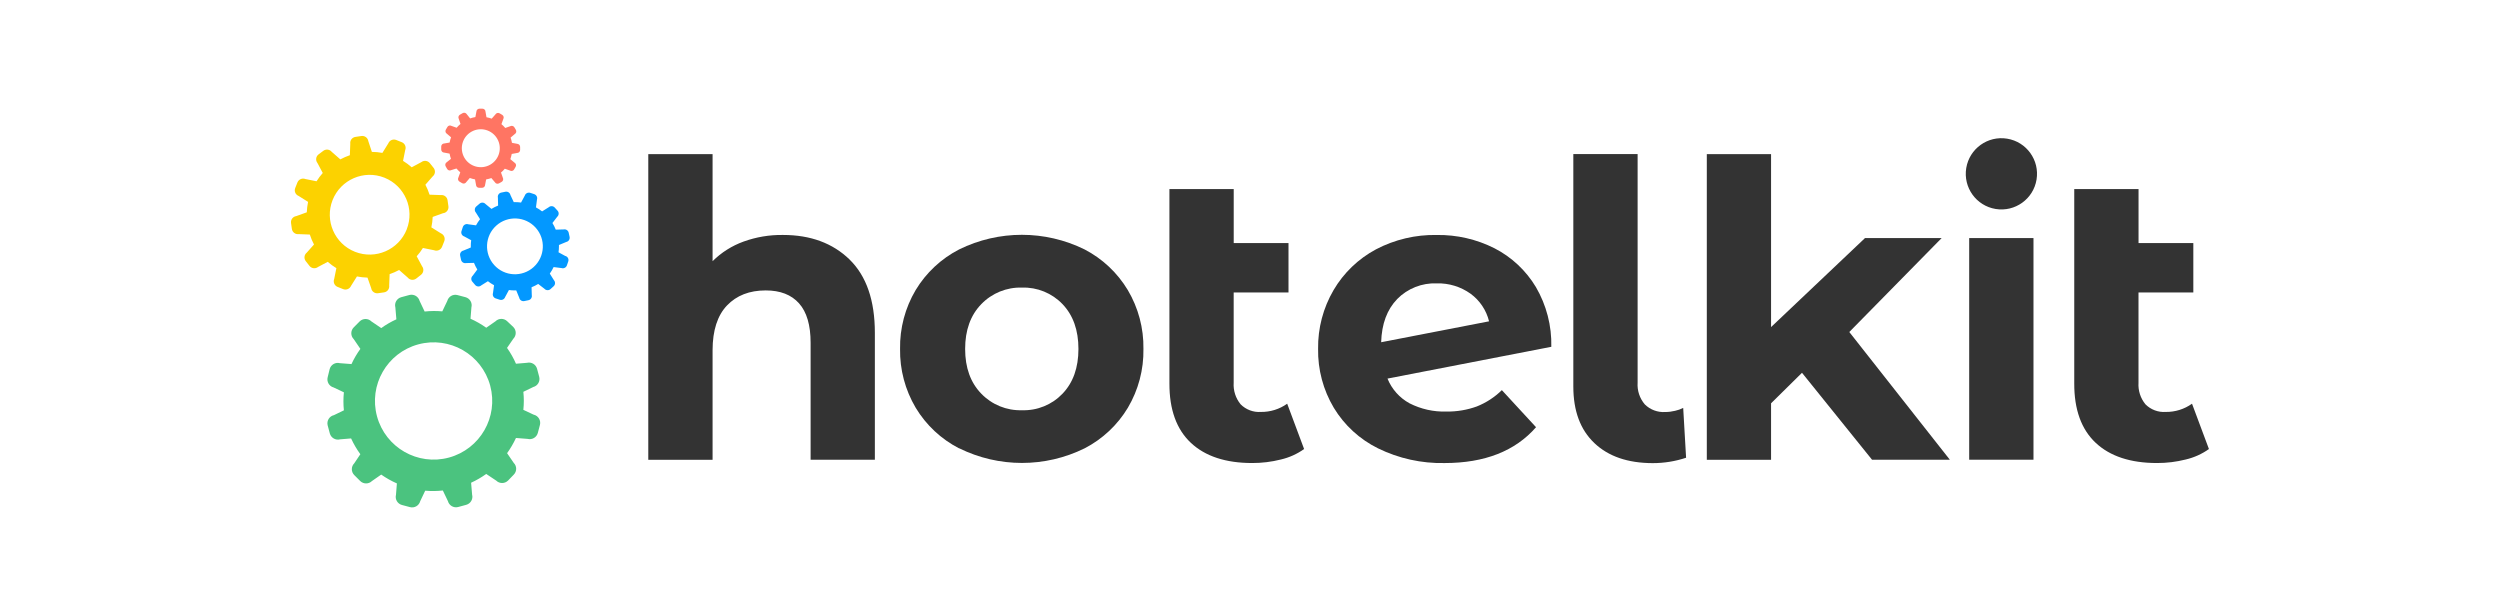 <?xml version="1.0" encoding="UTF-8"?> <svg xmlns="http://www.w3.org/2000/svg" id="Layer_1" viewBox="0 0 1219.79 300"><defs><style>.cls-1{fill:#0398ff;}.cls-2{fill:#fcd200;}.cls-3{fill:#ff7563;}.cls-4{fill:#333;}.cls-5{fill:#4bc37f;}</style></defs><g id="Ebene_2"><g id="Ebene_1-2"><g id="ZAhnräder"><path class="cls-5" d="m260.36,202.32l-5.01-2.35c.31-2.93.31-5.88,0-8.8l4.86-2.35c2.17-.58,3.46-2.82,2.87-4.99,0,0,0,0,0,0l-1.05-3.94c-.6-2.12-2.77-3.39-4.91-2.87l-5.37.45c-1.18-2.72-2.64-5.3-4.36-7.72l3.05-4.44c1.59-1.59,1.59-4.18,0-5.77l-2.93-2.76c-1.59-1.59-4.18-1.59-5.77,0l-4.49,3.13c-2.41-1.72-4.98-3.19-7.68-4.39l.44-5.53c.57-2.18-.73-4.41-2.9-4.99l-3.94-1.04c-2.16-.55-4.36.74-4.94,2.89l-2.42,5.07c-2.87-.26-5.76-.23-8.62.08l-2.46-5.19c-.6-2.17-2.83-3.45-5.01-2.87l-3.94,1.07c-2.17.59-3.45,2.82-2.87,4.99l.49,5.8c-2.59,1.18-5.06,2.61-7.38,4.28l-4.78-3.24c-1.59-1.59-4.18-1.59-5.77,0l-2.87,2.89c-1.59,1.59-1.59,4.17,0,5.75,0,0,0,0,0,0l3.24,4.75c-1.69,2.32-3.14,4.8-4.34,7.41l-5.67-.44c-2.17-.57-4.4.73-4.98,2.9l-.97,3.97c-.57,2.17.73,4.4,2.9,4.98l5.01,2.37c-.3,2.92-.3,5.87,0,8.79l-4.86,2.35c-2.2.5-3.58,2.69-3.08,4.89,0,.04.02.08.03.12l1.05,3.92c.6,2.17,2.83,3.45,5.01,2.87l5.37-.44c1.24,2.71,2.75,5.29,4.51,7.7l-2.97,4.43c-1.58,1.59-1.58,4.16,0,5.75l2.89,2.89c1.6,1.58,4.17,1.58,5.77,0l4.49-3.13c2.4,1.69,4.96,3.13,7.65,4.31l-.44,5.54c-.57,2.17.73,4.4,2.9,4.98l3.94,1.05c2.17.57,4.4-.73,4.98-2.9l2.43-5.12c2.87.25,5.75.22,8.61-.1l2.48,5.19c.59,2.17,2.82,3.45,4.99,2.87l3.94-1.07c2.17-.59,3.45-2.82,2.87-4.99l-.49-5.79c2.59-1.19,5.06-2.62,7.38-4.28l4.86,3.24c1.6,1.58,4.17,1.58,5.77,0l2.79-2.89c1.59-1.59,1.59-4.17,0-5.75h0s-3.24-4.73-3.24-4.73c1.67-2.33,3.12-4.82,4.33-7.42l5.67.44c2.17.57,4.4-.72,4.99-2.89l1.04-3.94c.55-2.2-.79-4.42-2.98-4.97-.03,0-.05-.01-.08-.02Zm-41.3,20.93c-15.25,4.14-30.97-4.86-35.11-20.11-4.14-15.25,4.86-30.97,20.11-35.11,15.25-4.14,30.97,4.86,35.11,20.11,0,.03.01.05.02.08,4.08,15.23-4.92,30.89-20.13,35.03Z"></path><path class="cls-2" d="m216.29,104.02c1.61-.24,2.73-1.74,2.5-3.36l-.42-2.93c-.21-1.62-1.7-2.77-3.33-2.55-.02,0-.04,0-.06,0l-5.4-.19c-.53-1.68-1.21-3.3-2.03-4.86l3.53-4.02c1.28-1.02,1.51-2.87.5-4.17l-1.85-2.33c-1.02-1.28-2.88-1.49-4.17-.49l-4.7,2.5c-1.31-1.17-2.72-2.22-4.21-3.13l1.05-5.25c.6-1.51-.12-3.22-1.62-3.84l-2.76-1.1c-1.51-.6-3.22.12-3.84,1.62l-2.9,4.68c-1.7-.31-3.41-.48-5.14-.49l-1.73-5.24c-.24-1.62-1.75-2.74-3.37-2.51l-2.93.44c-1.61.23-2.73,1.73-2.5,3.34,0,0,0,0,0,.01l-.21,5.58c-1.6.55-3.16,1.23-4.65,2.03l-4.17-3.65c-1.02-1.28-2.88-1.49-4.17-.49l-2.33,1.75c-1.28,1.02-1.5,2.88-.49,4.17l2.59,4.86c-1.12,1.26-2.14,2.62-3.03,4.05l-5.45-1.1c-1.51-.59-3.22.12-3.86,1.62l-1.09,2.76c-.62,1.51.1,3.23,1.6,3.85,0,0,.01,0,.02,0l4.65,2.92c-.35,1.68-.56,3.38-.63,5.09l-5.14,1.85c-1.62.22-2.76,1.71-2.55,3.33,0,0,0,.02,0,.02l.42,2.93c.24,1.62,1.75,2.74,3.37,2.51l5.38.21c.54,1.68,1.22,3.3,2.04,4.86l-3.52,3.96c-1.28,1.02-1.5,2.88-.49,4.17l1.83,2.33c1.02,1.28,2.88,1.49,4.17.49l4.7-2.5c1.32,1.15,2.73,2.18,4.23,3.08l-1.07,5.3c-.6,1.51.12,3.22,1.62,3.84l2.76,1.1c1.51.59,3.22-.12,3.86-1.62l2.87-4.57c1.69.34,3.41.53,5.14.57l1.8,5.11c.23,1.62,1.74,2.74,3.36,2.51l2.92-.42c1.62-.23,2.74-1.74,2.51-3.36l.21-5.53c1.6-.55,3.15-1.23,4.64-2.03l4.18,3.68c1.02,1.28,2.88,1.49,4.17.49l2.33-1.83c1.28-1.02,1.51-2.87.5-4.17l-2.61-4.86c1.13-1.26,2.14-2.62,3.03-4.05l5.45,1.1c1.51.6,3.23-.12,3.86-1.62l1.1-2.76c.6-1.51-.12-3.23-1.62-3.86l-4.67-2.92c.36-1.68.58-3.38.65-5.09l5.14-1.85Zm-17.83,7.89c-3.95,9.99-15.25,14.89-25.24,10.95-9.99-3.95-14.89-15.25-10.95-25.24,3.95-9.99,15.25-14.89,25.24-10.95.04.02.08.03.12.05,9.91,4,14.74,15.25,10.81,25.19h.02Z"></path><path class="cls-1" d="m275.91,124.95l-3.4-1.85c.14-.96.21-1.93.21-2.9v-.66l3.57-1.48c1.12-.23,1.85-1.32,1.63-2.44,0,0,0-.01,0-.02l-.44-2.03c-.23-1.12-1.32-1.85-2.44-1.63,0,0-.01,0-.02,0l-3.86.11c-.44-1.13-.99-2.21-1.62-3.24l2.35-3.06c.85-.76.93-2.07.17-2.93,0,0,0,0,0,0l-1.39-1.54c-.76-.85-2.07-.93-2.93-.17,0,0,0,0,0,0l-3.24,2.03c-.94-.73-1.95-1.38-3-1.95l.5-3.83c.35-1.09-.24-2.26-1.33-2.63l-1.98-.65c-1.1-.34-2.26.26-2.63,1.35l-1.83,3.4c-.96-.14-1.93-.21-2.9-.21h-.66l-1.62-3.45c-.24-1.13-1.34-1.85-2.46-1.62l-2.04.42c-1.13.23-1.86,1.34-1.62,2.47,0,0,0,0,0,0l.1,3.86c-1.13.45-2.21.99-3.24,1.62l-2.9-2.38c-.77-.84-2.08-.91-2.93-.15l-1.62,1.39c-.84.77-.91,2.08-.15,2.93l2.03,3.24c-.74.94-1.39,1.95-1.96,3l-3.83-.52c-1.09-.34-2.25.26-2.61,1.35l-.65,1.98c-.36,1.08.23,2.24,1.31,2.6,0,0,.02,0,.02,0l3.4,1.85c-.13.96-.2,1.93-.19,2.9v.66l-3.58,1.48c-1.13.24-1.85,1.34-1.62,2.46l.44,2.03c.24,1.13,1.34,1.85,2.46,1.62l3.86-.1c.45,1.13.99,2.21,1.62,3.24l-2.25,3.03c-.85.77-.92,2.08-.15,2.93,0,0,0,0,0,0l1.38,1.62c.77.86,2.09.93,2.95.16l3.24-2.03c.95.73,1.95,1.39,3,1.96l-.52,3.81c-.36,1.09.23,2.26,1.32,2.62,0,0,0,0,.01,0l1.98.65c1.1.34,2.26-.26,2.63-1.35l1.83-3.39c.97.13,1.94.2,2.92.19h.66l1.46,3.58c.23,1.13,1.34,1.86,2.47,1.62,0,0,0,0,0,0l2.03-.42c1.13-.24,1.85-1.34,1.62-2.46l-.11-3.86c1.13-.44,2.21-.99,3.24-1.62l3.06,2.37c.77.84,2.08.91,2.93.15l1.54-1.39c.85-.77.92-2.08.16-2.93l-2.03-3.24c.71-1.01,1.34-2.08,1.86-3.19l3.89.49c1.08.33,2.22-.25,2.59-1.31l.66-1.93c.38-1.08-.2-2.26-1.28-2.64-.02,0-.03-.01-.05-.02Zm-15.55,5.37c-5.59,5.03-14.2,4.59-19.23-1-5.03-5.59-4.59-14.2,1-19.23,5.59-5.03,14.2-4.59,19.23,1,0,0,0,0,0,0,5.03,5.59,4.58,14.19-1.01,19.23Z"></path><path class="cls-3" d="m252.41,70.18l-2.61-.49c-.15-.87-.38-1.72-.68-2.55l2.03-1.72c.71-.4.97-1.31.57-2.03l-.75-1.28c-.41-.66-1.25-.9-1.95-.55l-2.5.88c-.56-.68-1.19-1.3-1.86-1.86l.91-2.51c.4-.71.16-1.61-.53-2.03l-1.28-.75c-.71-.41-1.61-.17-2.03.53l-1.82,2.07c-.83-.3-1.68-.53-2.55-.68l-.47-2.69c0-.82-.66-1.48-1.48-1.49h-1.48c-.82,0-1.48.66-1.49,1.48l-.49,2.61c-.87.14-1.73.37-2.56.66l-1.62-2.03c-.41-.71-1.31-.95-2.03-.55l-1.3.75c-.69.38-.97,1.23-.63,1.95l.88,2.58c-.68.56-1.31,1.18-1.88,1.85l-2.5-.89c-.69-.42-1.59-.19-2,.49,0,.01-.02.03-.02.04l-.75,1.28c-.41.7-.18,1.61.52,2.02,0,0,0,0,.01,0l2.01,1.72c-.31.83-.54,1.69-.7,2.56l-2.61.45c-.82,0-1.48.66-1.49,1.48v1.49c0,.81.64,1.48,1.46,1.49,0,0,.01,0,.02,0l2.61.49c.15.87.37,1.73.66,2.56l-2.03,1.62c-.71.41-.95,1.31-.55,2.03l.73,1.28c.41.71,1.31.95,2.03.55l2.51-.78c.57.67,1.19,1.3,1.86,1.88l-.91,2.5c-.41.71-.17,1.61.53,2.03l1.28.75c.7.41,1.61.18,2.02-.52,0,0,0,0,0-.01l1.73-2.01c.83.31,1.68.54,2.55.7l.47,2.61c0,.82.66,1.48,1.48,1.49h1.48c.82,0,1.48-.66,1.49-1.48l.5-2.61c.87-.15,1.72-.37,2.55-.66l1.72,2.03c.4.71,1.3.95,2.01.55l1.3-.73c.71-.41.95-1.31.55-2.03l-.88-2.53c.67-.56,1.3-1.18,1.86-1.85l2.5.89c.7.42,1.61.19,2.02-.51,0,0,0,0,0,0l.75-1.3c.42-.7.19-1.61-.51-2.02,0,0,0,0,0,0l-2.07-1.72c.29-.83.52-1.68.68-2.55l2.61-.47c.82,0,1.48-.66,1.49-1.48v-1.49c0-.78-.61-1.43-1.39-1.49Zm-13.23,10.18c-4.44,2.53-10.09.99-12.63-3.45-2.53-4.44-.99-10.09,3.45-12.63,4.44-2.53,10.09-.99,12.63,3.45,2.54,4.43,1,10.07-3.42,12.61,0,0-.02.01-.03.02Z"></path></g><g id="Schriftzug"><path class="cls-4" d="m414.51,126.62c8.23,8.04,12.35,19.97,12.35,35.78v61.91h-31.35v-57.08c0-8.57-1.87-14.97-5.62-19.19-3.75-4.23-9.18-6.34-16.29-6.34-7.91,0-14.21,2.45-18.88,7.34s-7.02,12.16-7.04,21.8v53.49h-31.37V75.2h31.37v52.23c4.27-4.24,9.42-7.5,15.08-9.55,6.18-2.24,12.72-3.34,19.29-3.24,13.41,0,24.23,3.99,32.47,11.98Z"></path><path class="cls-4" d="m468,218.78c-8.79-4.51-16.14-11.38-21.22-19.84-5.14-8.68-7.78-18.61-7.62-28.69-.17-10.1,2.46-20.05,7.62-28.74,5.09-8.44,12.43-15.3,21.2-19.81,19.3-9.51,41.91-9.51,61.21,0,8.72,4.53,16.01,11.39,21.07,19.81,5.16,8.69,7.8,18.64,7.64,28.74.17,10.08-2.46,20.01-7.59,28.69-5.06,8.42-12.35,15.27-21.07,19.79-19.29,9.53-41.92,9.53-61.21,0l-.03.05Zm50.46-26.73c5.15-5.4,7.73-12.67,7.73-21.8s-2.58-16.4-7.73-21.82c-5.15-5.4-12.35-8.35-19.81-8.11-7.48-.23-14.7,2.71-19.89,8.11-5.23,5.4-7.85,12.68-7.85,21.82s2.62,16.41,7.85,21.8c5.18,5.4,12.41,8.35,19.89,8.11,7.46.25,14.67-2.7,19.81-8.11Z"></path><path class="cls-4" d="m636.31,219.08c-3.41,2.43-7.27,4.17-11.35,5.12-4.56,1.15-9.25,1.73-13.96,1.72-12.97,0-22.95-3.29-29.96-9.86-7-6.57-10.49-16.22-10.46-28.95v-94.86h31.37v26.33h26.73v24.12h-26.75v44.03c-.25,3.82.97,7.6,3.4,10.55,2.59,2.6,6.19,3.96,9.86,3.71,4.6.06,9.11-1.34,12.85-4.02l8.25,22.11Z"></path><path class="cls-4" d="m720.62,198.29c4.54-1.81,8.67-4.51,12.16-7.94l16.68,18.09c-10.18,11.65-25.06,17.48-44.63,17.49-11.22.23-22.34-2.22-32.42-7.15-8.96-4.41-16.48-11.29-21.64-19.84-5.17-8.68-7.82-18.64-7.65-28.74-.14-10.06,2.47-19.96,7.54-28.64,4.93-8.42,12.11-15.31,20.72-19.91,9.14-4.79,19.33-7.2,29.65-7,9.77-.14,19.42,2.08,28.14,6.48,8.37,4.29,15.36,10.84,20.2,18.9,5.17,8.84,7.78,18.94,7.54,29.18l-79.93,15.51c2.08,5.14,5.88,9.4,10.75,12.06,5.56,2.83,11.75,4.22,17.99,4.02,5.08.08,10.14-.77,14.91-2.51Zm-38.9-52.38c-4.96,5.11-7.57,12.14-7.83,21.07l52.65-10.2c-1.33-5.42-4.53-10.2-9.05-13.49-4.8-3.42-10.58-5.19-16.47-5.03-7.22-.28-14.23,2.49-19.31,7.64Z"></path><path class="cls-4" d="m777.91,216.17c-6.84-6.48-10.26-15.67-10.26-27.56v-113.44h31.37v111.56c-.26,3.85,1,7.65,3.52,10.59,2.63,2.6,6.25,3.95,9.94,3.71,1.64,0,3.27-.21,4.86-.6,1.36-.29,2.68-.77,3.92-1.41l1.41,24.32c-5.25,1.75-10.75,2.64-16.29,2.63-12.15-.02-21.64-3.29-28.47-9.79Z"></path><path class="cls-4" d="m879.21,181.9l-15.08,14.88v27.56h-31.35V75.2h31.35v84.39l45.83-43.43h37.4l-45.06,45.83,49.05,62.31h-37.96l-34.17-42.41Z"></path><path class="cls-4" d="m960.8,116.16h31.37v108.14h-31.37v-108.14Z"></path><circle class="cls-4" cx="976.47" cy="84.8" r="17.38" transform="translate(734.86 1034.7) rotate(-80.69)"></circle><path class="cls-4" d="m1077.79,219.08c-3.41,2.43-7.27,4.17-11.35,5.12-4.56,1.15-9.25,1.73-13.96,1.72-12.97,0-22.95-3.29-29.96-9.86-7-6.57-10.49-16.22-10.46-28.95v-94.86h31.37v26.33h26.73v24.12h-26.75v44.03c-.25,3.82.97,7.6,3.4,10.55,2.59,2.6,6.19,3.96,9.86,3.71,4.6.06,9.11-1.34,12.85-4.02l8.25,22.11Z"></path></g></g></g></svg> 